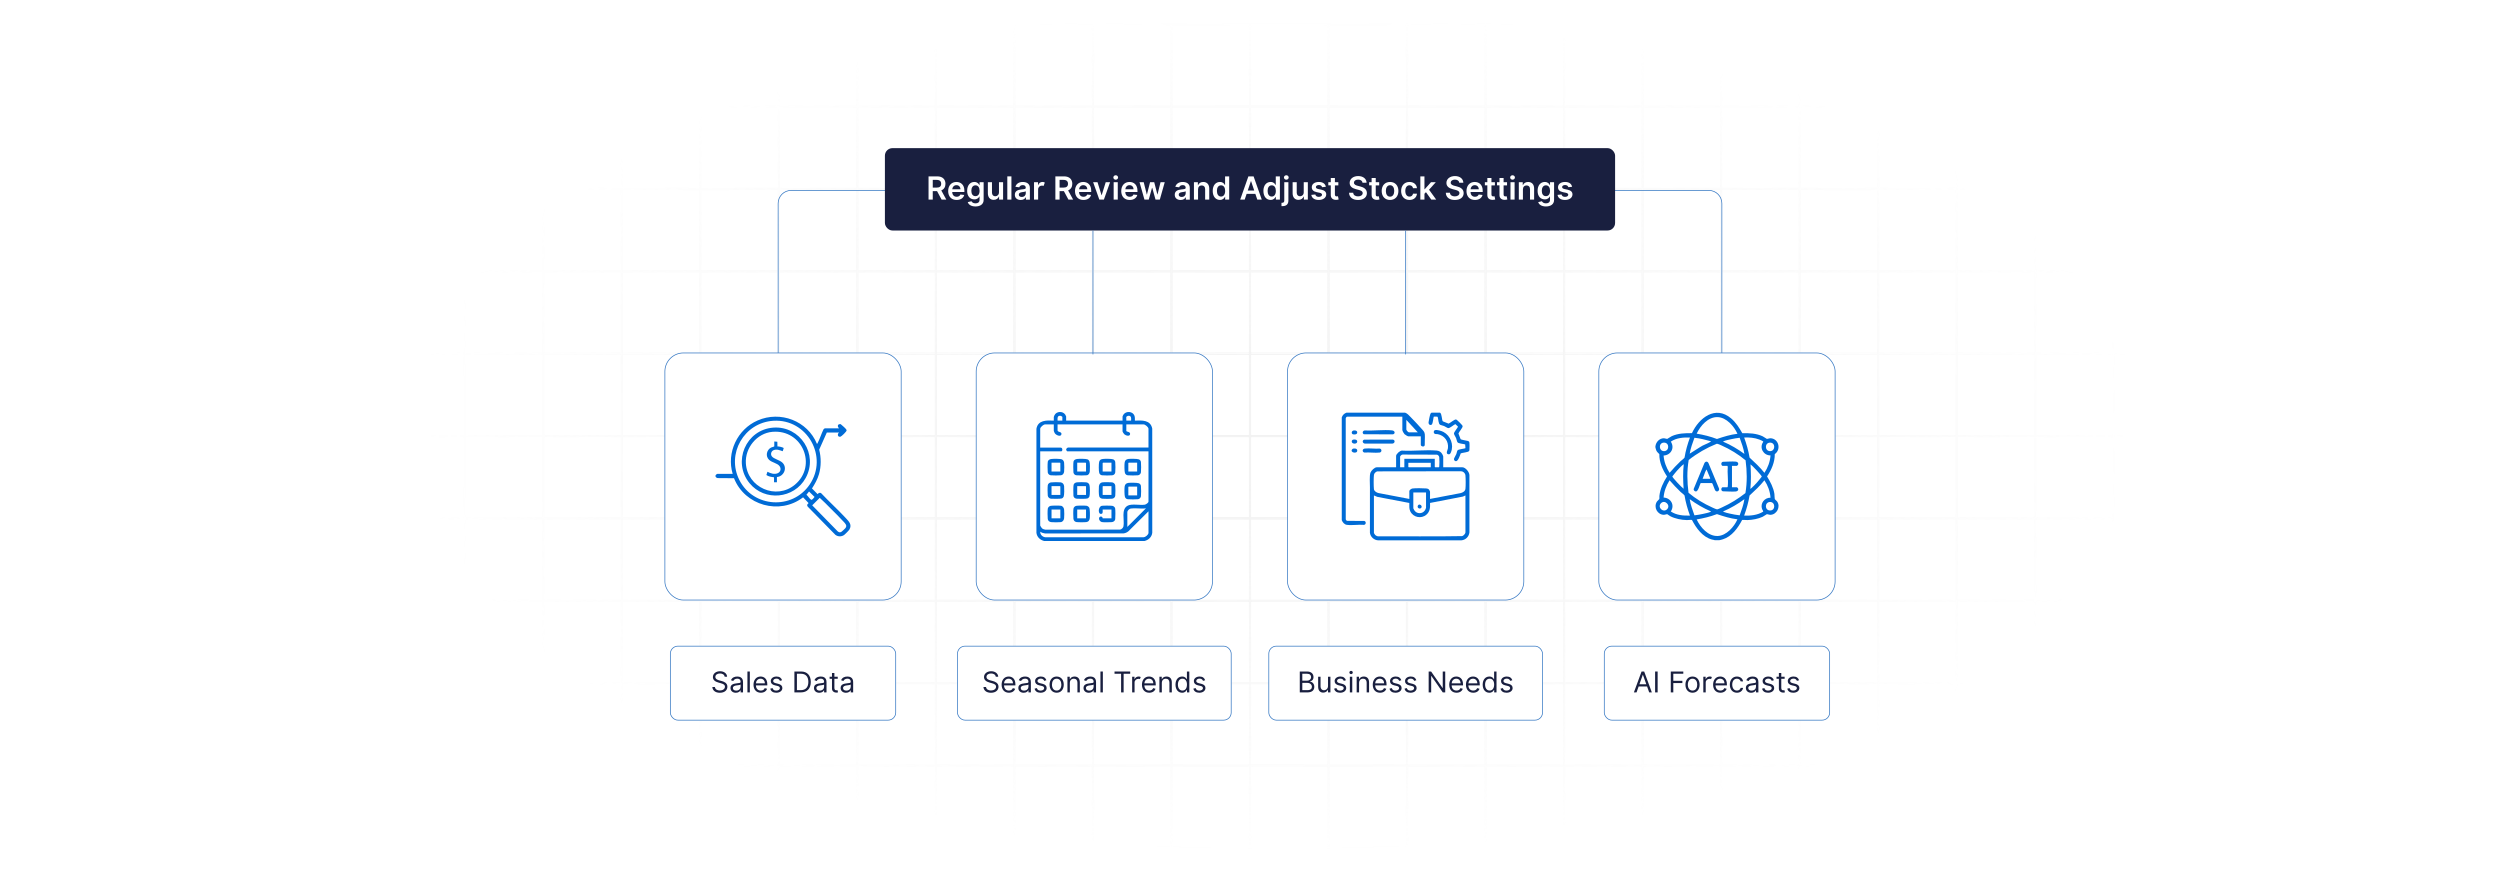 <?xml version="1.0" encoding="UTF-8"?>
<svg id="Layer_1" data-name="Layer 1" xmlns="http://www.w3.org/2000/svg" xmlns:xlink="http://www.w3.org/1999/xlink" viewBox="0 0 860 300">
  <defs>
    <filter id="luminosity-invert" x="39.647" y="-.272" width="782.115" height="300.272" color-interpolation-filters="sRGB" filterUnits="userSpaceOnUse">
      <feColorMatrix result="cm" values="-1 0 0 0 1 0 -1 0 0 1 0 0 -1 0 1 0 0 0 1 0"/>
    </filter>
    <radialGradient id="radial-gradient" cx="439.235" cy="148.479" fx="439.235" fy="148.479" r="298.487" gradientTransform="translate(0 74.962) scale(1 .495)" gradientUnits="userSpaceOnUse">
      <stop offset=".123" stop-color="#000" stop-opacity=".95"/>
      <stop offset="1" stop-color="#000" stop-opacity="0"/>
    </radialGradient>
    <mask id="mask" x="39.647" y="-.272" width="782.115" height="300.272" maskUnits="userSpaceOnUse">
      <g filter="url(#luminosity-invert)">
        <rect x="39.647" y="-.272" width="782.115" height="300.272" fill="url(#radial-gradient)"/>
      </g>
    </mask>
  </defs>
  <rect y="0" width="860" height="300" fill="#fff"/>
  <g mask="url(#mask)">
    <g opacity=".4">
      <path d="M808.41,291.922H51.59V8.078h756.819v283.845ZM52.09,291.422h755.819V8.578H52.09v282.845Z" fill="#e6e6e6" stroke="#d6d6d6" stroke-miterlimit="10" stroke-width=".25"/>
      <rect x="51.84" y="36.413" width="756.319" height=".5" fill="#e6e6e6" stroke="#d6d6d6" stroke-miterlimit="10" stroke-width=".25"/>
      <rect x="51.84" y="64.747" width="756.319" height=".5" fill="#e6e6e6" stroke="#d6d6d6" stroke-miterlimit="10" stroke-width=".25"/>
      <rect x="51.84" y="93.082" width="756.319" height=".5" fill="#e6e6e6" stroke="#d6d6d6" stroke-miterlimit="10" stroke-width=".25"/>
      <rect x="51.84" y="121.415" width="756.319" height=".5" fill="none" stroke="#d6d6d6" stroke-miterlimit="10" stroke-width=".25"/>
      <rect x="51.84" y="149.75" width="756.319" height=".5" fill="#e6e6e6" stroke="#d6d6d6" stroke-miterlimit="10" stroke-width=".25"/>
      <rect x="51.84" y="178.084" width="756.319" height=".5" fill="#e6e6e6" stroke="#d6d6d6" stroke-miterlimit="10" stroke-width=".25"/>
      <rect x="51.84" y="206.418" width="756.319" height=".5" fill="#e6e6e6" stroke="#d6d6d6" stroke-miterlimit="10" stroke-width=".25"/>
      <rect x="51.84" y="234.753" width="756.319" height=".5" fill="#e6e6e6" stroke="#d6d6d6" stroke-miterlimit="10" stroke-width=".25"/>
      <rect x="51.84" y="263.087" width="756.319" height=".5" fill="#e6e6e6" stroke="#d6d6d6" stroke-miterlimit="10" stroke-width=".25"/>
      <rect x="780.898" y="8.328" width=".5" height="283.345" fill="#e6e6e6" stroke="#d6d6d6" stroke-miterlimit="10" stroke-width=".25"/>
      <rect x="753.887" y="8.328" width=".5" height="283.345" fill="#e6e6e6" stroke="#d6d6d6" stroke-miterlimit="10" stroke-width=".25"/>
      <rect x="726.875" y="8.328" width=".5" height="283.345" fill="#e6e6e6" stroke="#d6d6d6" stroke-miterlimit="10" stroke-width=".25"/>
      <rect x="699.864" y="8.328" width=".5" height="283.345" fill="#e6e6e6" stroke="#d6d6d6" stroke-miterlimit="10" stroke-width=".25"/>
      <rect x="672.852" y="8.328" width=".5" height="283.345" fill="#e6e6e6" stroke="#d6d6d6" stroke-miterlimit="10" stroke-width=".25"/>
      <rect x="645.841" y="8.328" width=".5" height="283.345" fill="#e6e6e6" stroke="#d6d6d6" stroke-miterlimit="10" stroke-width=".25"/>
      <rect x="618.83" y="8.328" width=".5" height="283.345" fill="#e6e6e6" stroke="#d6d6d6" stroke-miterlimit="10" stroke-width=".25"/>
      <rect x="591.818" y="8.328" width=".5" height="283.345" fill="#e6e6e6" stroke="#d6d6d6" stroke-miterlimit="10" stroke-width=".25"/>
      <rect x="564.807" y="8.328" width=".5" height="283.345" fill="#e6e6e6" stroke="#d6d6d6" stroke-miterlimit="10" stroke-width=".25"/>
      <rect x="537.795" y="8.328" width=".5" height="283.345" fill="#e6e6e6" stroke="#d6d6d6" stroke-miterlimit="10" stroke-width=".25"/>
      <rect x="510.784" y="8.328" width=".5" height="283.345" fill="#e6e6e6" stroke="#d6d6d6" stroke-miterlimit="10" stroke-width=".25"/>
      <rect x="483.772" y="8.328" width=".5" height="283.345" fill="#e6e6e6" stroke="#d6d6d6" stroke-miterlimit="10" stroke-width=".25"/>
      <rect x="456.761" y="8.328" width=".5" height="283.345" fill="#e6e6e6" stroke="#d6d6d6" stroke-miterlimit="10" stroke-width=".25"/>
      <rect x="429.75" y="8.328" width=".5" height="283.345" fill="#e6e6e6" stroke="#d6d6d6" stroke-miterlimit="10" stroke-width=".25"/>
      <rect x="402.738" y="8.328" width=".5" height="283.345" fill="#e6e6e6" stroke="#d6d6d6" stroke-miterlimit="10" stroke-width=".25"/>
      <rect x="375.727" y="8.328" width=".5" height="283.345" fill="#e6e6e6" stroke="#d6d6d6" stroke-miterlimit="10" stroke-width=".25"/>
      <rect x="348.716" y="8.328" width=".5" height="283.345" fill="#e6e6e6" stroke="#d6d6d6" stroke-miterlimit="10" stroke-width=".25"/>
      <rect x="321.704" y="8.328" width=".5" height="283.345" fill="#e6e6e6" stroke="#d6d6d6" stroke-miterlimit="10" stroke-width=".25"/>
      <rect x="294.693" y="8.328" width=".5" height="283.345" fill="#e6e6e6" stroke="#d6d6d6" stroke-miterlimit="10" stroke-width=".25"/>
      <rect x="267.682" y="8.328" width=".5" height="283.345" fill="#e6e6e6" stroke="#d6d6d6" stroke-miterlimit="10" stroke-width=".25"/>
      <rect x="240.67" y="8.328" width=".5" height="283.345" fill="#e6e6e6" stroke="#d6d6d6" stroke-miterlimit="10" stroke-width=".25"/>
      <rect x="213.659" y="8.328" width=".5" height="283.345" fill="#e6e6e6" stroke="#d6d6d6" stroke-miterlimit="10" stroke-width=".25"/>
      <rect x="186.648" y="8.328" width=".5" height="283.345" fill="#e6e6e6" stroke="#d6d6d6" stroke-miterlimit="10" stroke-width=".25"/>
      <rect x="159.636" y="8.328" width=".5" height="283.345" fill="#e6e6e6" stroke="#d6d6d6" stroke-miterlimit="10" stroke-width=".25"/>
      <rect x="132.625" y="8.328" width=".5" height="283.345" fill="#e6e6e6" stroke="#d6d6d6" stroke-miterlimit="10" stroke-width=".25"/>
      <rect x="105.613" y="8.328" width=".5" height="283.345" fill="#e6e6e6" stroke="#d6d6d6" stroke-miterlimit="10" stroke-width=".25"/>
      <rect x="78.602" y="8.328" width=".5" height="283.345" fill="#e6e6e6" stroke="#d6d6d6" stroke-miterlimit="10" stroke-width=".25"/>
    </g>
  </g>
  <path d="M592.318,127.649v-57.669c0-2.474-2.006-4.48-4.48-4.48h-315.677c-2.474,0-4.48,2.006-4.48,4.48v57.669c0,2.474,2.006,4.48,4.48,4.48" fill="none" stroke="#3376c2" stroke-miterlimit="10" stroke-width=".25"/>
  <rect x="335.812" y="121.415" width="81.284" height="85.003" rx="6.388" ry="6.388" fill="#fff" stroke="#3376c2" stroke-miterlimit="10" stroke-width=".25"/>
  <rect x="442.904" y="121.415" width="81.284" height="85.003" rx="6.388" ry="6.388" fill="#fff" stroke="#3376c2" stroke-miterlimit="10" stroke-width=".25"/>
  <rect x="549.996" y="121.415" width="81.284" height="85.003" rx="6.388" ry="6.388" fill="#fff" stroke="#3376c2" stroke-miterlimit="10" stroke-width=".25"/>
  <rect x="228.72" y="121.415" width="81.284" height="85.003" rx="6.388" ry="6.388" fill="#fff" stroke="#3376c2" stroke-miterlimit="10" stroke-width=".25"/>
  <g>
    <rect x="304.408" y="50.961" width="251.185" height="28.335" rx="2.595" ry="2.595" fill="#191f3f"/>
    <g>
      <path d="M319.418,60.672h3c1.836,0,2.82,1.031,2.82,2.559,0,1.086-.496,1.891-1.438,2.269l1.73,3.172h-1.617l-1.57-2.93h-1.477v2.93h-1.449v-8ZM322.204,64.539c1.074,0,1.559-.457,1.559-1.309s-.484-1.348-1.566-1.348h-1.328v2.656h1.336Z" fill="#fff"/>
      <path d="M326.168,65.707c0-1.852,1.121-3.113,2.84-3.113,1.477,0,2.742.926,2.742,3.031v.434h-4.18c.012,1.027.617,1.629,1.531,1.629.609,0,1.078-.266,1.27-.773l1.32.148c-.25,1.043-1.211,1.727-2.609,1.727-1.809,0-2.914-1.199-2.914-3.082ZM330.395,65.106c-.008-.816-.555-1.41-1.367-1.41-.844,0-1.41.644-1.453,1.41h2.82Z" fill="#fff"/>
      <path d="M332.907,69.531l1.273-.309c.172.328.547.731,1.398.731.805,0,1.391-.363,1.391-1.223v-1.137h-.07c-.219.441-.699.992-1.727.992-1.383,0-2.473-.977-2.473-2.934,0-1.973,1.09-3.059,2.477-3.059,1.059,0,1.508.637,1.723,1.07h.078v-.992h1.395v6.098c0,1.512-1.195,2.254-2.816,2.254-1.527,0-2.391-.676-2.648-1.492ZM336.977,65.644c0-1.137-.5-1.891-1.41-1.891-.941,0-1.426.801-1.426,1.891,0,1.105.492,1.832,1.426,1.832.902,0,1.41-.688,1.41-1.832Z" fill="#fff"/>
      <path d="M343.649,62.672h1.414v6h-1.371v-1.066h-.062c-.273.672-.906,1.145-1.805,1.145-1.18,0-2-.816-2-2.258v-3.82h1.414v3.602c0,.762.453,1.242,1.133,1.242.625,0,1.277-.453,1.277-1.367v-3.477Z" fill="#fff"/>
      <path d="M347.93,68.672h-1.414v-8h1.414v8Z" fill="#fff"/>
      <path d="M349.102,66.988c0-1.352,1.113-1.699,2.277-1.824,1.059-.113,1.484-.133,1.484-.539v-.023c0-.59-.359-.926-1.016-.926-.691,0-1.09.352-1.23.762l-1.32-.188c.312-1.094,1.281-1.656,2.543-1.656,1.145,0,2.438.477,2.438,2.062v4.016h-1.359v-.824h-.047c-.258.504-.82.945-1.762.945-1.145,0-2.008-.625-2.008-1.805ZM352.868,66.519v-.707c-.184.148-.926.242-1.297.293-.633.09-1.105.316-1.105.859,0,.519.422.789,1.012.789.852,0,1.391-.566,1.391-1.234Z" fill="#fff"/>
      <path d="M355.704,62.672h1.371v1h.062c.219-.695.789-1.086,1.48-1.086.324,0,.594.086.805.219l-.438,1.172c-.152-.07-.328-.125-.559-.125-.738,0-1.309.535-1.309,1.293v3.527h-1.414v-6Z" fill="#fff"/>
      <path d="M363.047,60.672h3c1.836,0,2.82,1.031,2.82,2.559,0,1.086-.496,1.891-1.438,2.269l1.73,3.172h-1.617l-1.57-2.93h-1.477v2.93h-1.449v-8ZM365.832,64.539c1.074,0,1.559-.457,1.559-1.309s-.484-1.348-1.566-1.348h-1.328v2.656h1.336Z" fill="#fff"/>
      <path d="M369.797,65.707c0-1.852,1.121-3.113,2.84-3.113,1.477,0,2.742.926,2.742,3.031v.434h-4.18c.012,1.027.617,1.629,1.531,1.629.609,0,1.078-.266,1.27-.773l1.32.148c-.25,1.043-1.211,1.727-2.609,1.727-1.809,0-2.914-1.199-2.914-3.082ZM374.024,65.106c-.008-.816-.555-1.41-1.367-1.41-.844,0-1.41.644-1.453,1.41h2.82Z" fill="#fff"/>
      <path d="M379.735,68.672h-1.562l-2.137-6h1.508l1.379,4.457h.062l1.383-4.457h1.504l-2.137,6Z" fill="#fff"/>
      <path d="M382.989,61.055c0-.426.367-.769.82-.769.449,0,.816.344.816.769,0,.422-.367.766-.816.766-.453,0-.82-.344-.82-.766ZM383.098,62.672h1.414v6h-1.414v-6Z" fill="#fff"/>
      <path d="M385.707,65.707c0-1.852,1.121-3.113,2.84-3.113,1.477,0,2.742.926,2.742,3.031v.434h-4.18c.012,1.027.617,1.629,1.531,1.629.609,0,1.078-.266,1.27-.773l1.32.148c-.25,1.043-1.211,1.727-2.609,1.727-1.809,0-2.914-1.199-2.914-3.082ZM389.934,65.106c-.008-.816-.555-1.41-1.367-1.41-.844,0-1.41.644-1.453,1.41h2.82Z" fill="#fff"/>
      <path d="M391.997,62.672h1.441l1.055,4.219h.055l1.078-4.219h1.426l1.078,4.195h.059l1.039-4.195h1.445l-1.699,6h-1.473l-1.125-4.055h-.082l-1.125,4.055h-1.477l-1.695-6Z" fill="#fff"/>
      <path d="M404.114,66.988c0-1.352,1.113-1.699,2.277-1.824,1.059-.113,1.484-.133,1.484-.539v-.023c0-.59-.359-.926-1.016-.926-.691,0-1.09.352-1.23.762l-1.32-.188c.312-1.094,1.281-1.656,2.543-1.656,1.145,0,2.438.477,2.438,2.062v4.016h-1.359v-.824h-.047c-.258.504-.82.945-1.762.945-1.145,0-2.008-.625-2.008-1.805ZM407.879,66.519v-.707c-.184.148-.926.242-1.297.293-.633.09-1.105.316-1.105.859,0,.519.422.789,1.012.789.852,0,1.391-.566,1.391-1.234Z" fill="#fff"/>
      <path d="M412.129,68.672h-1.414v-6h1.352v1.02h.07c.273-.668.891-1.098,1.789-1.098,1.238,0,2.059.82,2.055,2.258v3.82h-1.414v-3.602c0-.801-.438-1.281-1.168-1.281-.746,0-1.27.5-1.27,1.367v3.516Z" fill="#fff"/>
      <path d="M417.176,65.68c0-2,1.09-3.086,2.477-3.086,1.059,0,1.5.637,1.715,1.07h.059v-2.992h1.418v8h-1.391v-.945h-.086c-.223.438-.688,1.051-1.719,1.051-1.414,0-2.473-1.121-2.473-3.098ZM421.454,65.672c0-1.164-.5-1.918-1.41-1.918-.941,0-1.426.801-1.426,1.918,0,1.125.492,1.945,1.426,1.945.902,0,1.41-.781,1.41-1.945Z" fill="#fff"/>
      <path d="M426.629,68.672l2.816-8h1.789l2.82,8h-1.547l-.664-1.973h-3.007l-.66,1.973h-1.547ZM431.453,65.535l-1.081-3.223h-.062l-1.082,3.223h2.226Z" fill="#fff"/>
      <path d="M434.613,65.68c0-2,1.09-3.086,2.477-3.086,1.059,0,1.5.637,1.715,1.07h.059v-2.992h1.418v8h-1.391v-.945h-.086c-.223.438-.688,1.051-1.719,1.051-1.414,0-2.473-1.121-2.473-3.098ZM438.891,65.672c0-1.164-.5-1.918-1.41-1.918-.941,0-1.426.801-1.426,1.918,0,1.125.492,1.945,1.426,1.945.902,0,1.41-.781,1.41-1.945Z" fill="#fff"/>
      <path d="M443.207,62.672v6.332c0,1.297-.762,1.93-2.106,1.906-.082-.004-.164,0-.27-.008v-1.152c.078.004.133.008.203.008.543,0,.758-.27.758-.773v-6.312h1.414ZM441.676,61.055c0-.426.367-.769.82-.769.449,0,.816.344.816.769,0,.422-.367.766-.816.766-.453,0-.82-.344-.82-.766Z" fill="#fff"/>
      <path d="M448.484,62.672h1.414v6h-1.371v-1.066h-.062c-.273.672-.906,1.145-1.805,1.145-1.18,0-2-.816-2-2.258v-3.82h1.414v3.602c0,.762.453,1.242,1.133,1.242.625,0,1.277-.453,1.277-1.367v-3.477Z" fill="#fff"/>
      <path d="M454.805,64.398c-.109-.395-.453-.75-1.105-.75-.59,0-1.039.281-1.035.688-.004.348.238.559.848.695l1.023.219c1.133.246,1.684.769,1.688,1.625-.004,1.137-1.062,1.914-2.562,1.914-1.473,0-2.398-.652-2.574-1.754l1.379-.133c.121.539.543.82,1.191.82.672,0,1.117-.309,1.117-.719,0-.34-.258-.562-.809-.684l-1.023-.215c-1.152-.238-1.691-.816-1.688-1.691-.004-1.109.981-1.82,2.426-1.82,1.406,0,2.219.648,2.414,1.664l-1.289.141Z" fill="#fff"/>
      <path d="M460.387,63.766h-1.184v3.102c0,.57.285.695.641.695.176,0,.336-.035.414-.055l.238,1.105c-.152.051-.43.129-.832.141-1.062.031-1.883-.523-1.875-1.652v-3.336h-.852v-1.094h.852v-1.438h1.414v1.438h1.184v1.094Z" fill="#fff"/>
      <path d="M467.203,61.789c-.906,0-1.445.441-1.449,1.043-.008.668.703.945,1.359,1.102l.75.188c1.203.285,2.348.918,2.352,2.305-.004,1.41-1.117,2.367-3.035,2.367-1.863,0-3.047-.894-3.106-2.484h1.426c.059.84.762,1.246,1.668,1.246.945,0,1.594-.457,1.598-1.141-.004-.621-.574-.891-1.438-1.109l-.91-.234c-1.316-.34-2.133-1-2.133-2.148-.004-1.414,1.258-2.359,2.938-2.359,1.703,0,2.856.957,2.883,2.309h-1.395c-.074-.68-.644-1.082-1.508-1.082Z" fill="#fff"/>
      <path d="M474.438,63.766h-1.184v3.102c0,.57.285.695.641.695.176,0,.336-.035.414-.055l.238,1.105c-.152.051-.43.129-.832.141-1.062.031-1.883-.523-1.875-1.652v-3.336h-.852v-1.094h.852v-1.438h1.414v1.438h1.184v1.094Z" fill="#fff"/>
      <path d="M475.301,65.695c0-1.859,1.117-3.102,2.875-3.102s2.875,1.242,2.875,3.102c0,1.855-1.117,3.094-2.875,3.094s-2.875-1.238-2.875-3.094ZM479.617,65.691c0-1.098-.477-1.977-1.434-1.977-.973,0-1.449.879-1.449,1.977s.477,1.965,1.449,1.965c.957,0,1.434-.867,1.434-1.965Z" fill="#fff"/>
      <path d="M481.988,65.695c0-1.832,1.109-3.102,2.867-3.102,1.465,0,2.481.856,2.578,2.156h-1.352c-.109-.578-.527-1.016-1.207-1.016-.871,0-1.453.727-1.453,1.938,0,1.227.57,1.965,1.453,1.965.621,0,1.086-.371,1.207-1.016h1.352c-.102,1.273-1.062,2.168-2.57,2.168-1.793,0-2.875-1.277-2.875-3.094Z" fill="#fff"/>
      <path d="M488.598,60.672h1.414v4.41h.098l2.156-2.41h1.652l-2.324,2.59,2.461,3.41h-1.691l-1.836-2.566-.516.551v2.016h-1.414v-8Z" fill="#fff"/>
      <path d="M500.488,61.789c-.906,0-1.445.441-1.449,1.043-.008.668.703.945,1.359,1.102l.75.188c1.203.285,2.348.918,2.352,2.305-.004,1.41-1.117,2.367-3.035,2.367-1.863,0-3.047-.894-3.106-2.484h1.426c.059.84.762,1.246,1.668,1.246.945,0,1.594-.457,1.598-1.141-.004-.621-.574-.891-1.438-1.109l-.91-.234c-1.316-.34-2.133-1-2.133-2.148-.004-1.414,1.258-2.359,2.938-2.359,1.703,0,2.856.957,2.883,2.309h-1.395c-.074-.68-.644-1.082-1.508-1.082Z" fill="#fff"/>
      <path d="M504.469,65.707c0-1.852,1.121-3.113,2.84-3.113,1.477,0,2.742.926,2.742,3.031v.434h-4.18c.012,1.027.617,1.629,1.531,1.629.609,0,1.078-.266,1.27-.773l1.32.148c-.25,1.043-1.211,1.727-2.609,1.727-1.809,0-2.914-1.199-2.914-3.082ZM508.695,65.106c-.008-.816-.555-1.41-1.367-1.41-.844,0-1.41.644-1.453,1.41h2.82Z" fill="#fff"/>
      <path d="M514.242,63.766h-1.184v3.102c0,.57.285.695.641.695.176,0,.336-.035.414-.055l.238,1.105c-.152.051-.43.129-.832.141-1.062.031-1.883-.523-1.875-1.652v-3.336h-.852v-1.094h.852v-1.438h1.414v1.438h1.184v1.094Z" fill="#fff"/>
      <path d="M518.422,63.766h-1.184v3.102c0,.57.285.695.641.695.176,0,.336-.035.414-.055l.238,1.105c-.152.051-.43.129-.832.141-1.062.031-1.883-.523-1.875-1.652v-3.336h-.852v-1.094h.852v-1.438h1.414v1.438h1.184v1.094Z" fill="#fff"/>
      <path d="M519.496,61.055c0-.426.367-.769.82-.769.449,0,.816.344.816.769,0,.422-.367.766-.816.766-.453,0-.82-.344-.82-.766ZM519.606,62.672h1.414v6h-1.414v-6Z" fill="#fff"/>
      <path d="M523.887,68.672h-1.414v-6h1.352v1.02h.07c.273-.668.891-1.098,1.789-1.098,1.238,0,2.059.82,2.055,2.258v3.82h-1.414v-3.602c0-.801-.438-1.281-1.168-1.281-.746,0-1.27.5-1.27,1.367v3.516Z" fill="#fff"/>
      <path d="M529.141,69.531l1.273-.309c.172.328.547.731,1.398.731.805,0,1.391-.363,1.391-1.223v-1.137h-.07c-.219.441-.699.992-1.727.992-1.383,0-2.473-.977-2.473-2.934,0-1.973,1.09-3.059,2.477-3.059,1.059,0,1.508.637,1.723,1.07h.078v-.992h1.395v6.098c0,1.512-1.195,2.254-2.816,2.254-1.527,0-2.391-.676-2.648-1.492ZM533.211,65.644c0-1.137-.5-1.891-1.41-1.891-.941,0-1.426.801-1.426,1.891,0,1.105.492,1.832,1.426,1.832.902,0,1.41-.688,1.41-1.832Z" fill="#fff"/>
      <path d="M539.512,64.398c-.109-.395-.453-.75-1.105-.75-.59,0-1.039.281-1.035.688-.004.348.238.559.848.695l1.023.219c1.133.246,1.684.769,1.688,1.625-.004,1.137-1.062,1.914-2.562,1.914-1.473,0-2.398-.652-2.574-1.754l1.379-.133c.121.539.543.82,1.191.82.672,0,1.117-.309,1.117-.719,0-.34-.258-.562-.809-.684l-1.023-.215c-1.152-.238-1.691-.816-1.688-1.691-.004-1.109.981-1.82,2.426-1.82,1.406,0,2.219.648,2.414,1.664l-1.289.141Z" fill="#fff"/>
    </g>
  </g>
  <g>
    <rect x="230.601" y="222.275" width="77.523" height="25.457" rx="2.595" ry="2.595" fill="#fff" stroke="#3376c2" stroke-miterlimit="10" stroke-width=".25"/>
    <g>
      <path d="M247.667,231.674c-.955,0-1.586.505-1.586,1.193,0,.771.856,1.053,1.39,1.193l.73.196c.744.196,2.022.632,2.022,1.98,0,1.165-.941,2.077-2.597,2.077-1.544,0-2.499-.8-2.583-1.98h.898c.07.815.828,1.193,1.685,1.193.997,0,1.755-.519,1.755-1.306,0-.716-.674-.982-1.432-1.193l-.884-.252c-1.123-.323-1.825-.898-1.825-1.867,0-1.207,1.081-2.008,2.457-2.008,1.39,0,2.39.81,2.429,1.895h-.843c-.084-.709-.744-1.123-1.614-1.123Z" fill="#191f3f"/>
      <path d="M251.289,236.657c0-1.235,1.091-1.457,2.092-1.586.982-.127,1.39-.092,1.39-.492v-.027c0-.691-.376-1.096-1.137-1.096-.79,0-1.221.422-1.404.815l-.786-.28c.421-.983,1.348-1.264,2.162-1.264.688,0,1.993.196,1.993,1.909v3.552h-.828v-.731h-.042c-.169.352-.66.856-1.601.856-1.024,0-1.839-.604-1.839-1.656ZM254.77,236.236v-.759c-.141.169-1.081.268-1.432.31-.646.084-1.222.28-1.222.912,0,.575.477.87,1.137.87.983,0,1.516-.659,1.516-1.333Z" fill="#191f3f"/>
      <path d="M257.943,238.188h-.829v-7.188h.829v7.188Z" fill="#191f3f"/>
      <path d="M259.207,235.534c0-1.656.969-2.808,2.429-2.808,1.123,0,2.316.688,2.316,2.695v.351h-3.913c.039,1.155.709,1.783,1.681,1.783.649,0,1.137-.281,1.348-.843l.8.225c-.253.815-1.053,1.362-2.148,1.362-1.558,0-2.513-1.109-2.513-2.766ZM263.109,235.057c0-.912-.576-1.586-1.474-1.586-.948,0-1.541.747-1.597,1.586h3.071Z" fill="#191f3f"/>
      <path d="M268.289,234.215c-.144-.372-.442-.772-1.165-.772-.66,0-1.151.337-1.151.8,0,.414.288.629.927.786l.8.197c.962.234,1.432.709,1.432,1.46,0,.93-.853,1.614-2.106,1.614-1.102,0-1.856-.488-2.049-1.404l.786-.196c.147.579.572.87,1.25.87.772,0,1.263-.379,1.263-.842,0-.372-.256-.632-.8-.758l-.898-.211c-.99-.231-1.432-.731-1.432-1.474,0-.913.842-1.559,1.98-1.559,1.066,0,1.649.513,1.909,1.277l-.744.211Z" fill="#191f3f"/>
      <path d="M273.272,238.188v-7.188h2.316c2.092,0,3.327,1.348,3.327,3.579,0,2.246-1.235,3.608-3.425,3.608h-2.218ZM275.434,237.415c1.783,0,2.639-1.081,2.639-2.836,0-1.74-.856-2.808-2.541-2.808h-1.39v5.644h1.292Z" fill="#191f3f"/>
      <path d="M280.011,236.657c0-1.235,1.091-1.457,2.092-1.586.982-.127,1.39-.092,1.39-.492v-.027c0-.691-.376-1.096-1.137-1.096-.79,0-1.221.422-1.404.815l-.786-.28c.421-.983,1.348-1.264,2.162-1.264.688,0,1.993.196,1.993,1.909v3.552h-.828v-.731h-.042c-.169.352-.66.856-1.601.856-1.024,0-1.839-.604-1.839-1.656ZM283.492,236.236v-.759c-.141.169-1.081.268-1.432.31-.646.084-1.222.28-1.222.912,0,.575.477.87,1.137.87.983,0,1.516-.659,1.516-1.333Z" fill="#191f3f"/>
      <path d="M288.181,233.499h-1.151v3.144c0,.701.351.814.716.814.183,0,.295-.027.365-.042l.169.744c-.112.042-.309.099-.618.099-.702,0-1.46-.449-1.46-1.39v-3.369h-.815v-.702h.815v-1.292h.828v1.292h1.151v.702Z" fill="#191f3f"/>
      <path d="M289.177,236.657c0-1.235,1.091-1.457,2.092-1.586.982-.127,1.39-.092,1.39-.492v-.027c0-.691-.376-1.096-1.137-1.096-.79,0-1.221.422-1.404.815l-.786-.28c.421-.983,1.348-1.264,2.162-1.264.688,0,1.993.196,1.993,1.909v3.552h-.828v-.731h-.042c-.169.352-.66.856-1.601.856-1.025,0-1.839-.604-1.839-1.656ZM292.659,236.236v-.759c-.14.169-1.081.268-1.432.31-.645.084-1.221.28-1.221.912,0,.575.477.87,1.137.87.982,0,1.516-.659,1.516-1.333Z" fill="#191f3f"/>
    </g>
  </g>
  <g>
    <rect x="551.876" y="222.275" width="77.523" height="25.457" rx="2.595" ry="2.595" fill="#fff" stroke="#3376c2" stroke-miterlimit="10" stroke-width=".25"/>
    <g>
      <path d="M562.057,238.188l2.64-7.188h.898l2.639,7.188h-.912l-.724-2.036h-2.905l-.724,2.036h-.912ZM566.324,235.38l-1.151-3.243h-.056l-1.151,3.243h2.358Z" fill="#191f3f"/>
      <path d="M570.227,238.188h-.87v-7.188h.87v7.188Z" fill="#191f3f"/>
      <path d="M574.747,231h4.31v.771h-3.439v2.429h3.117v.772h-3.117v3.215h-.87v-7.188Z" fill="#191f3f"/>
      <path d="M579.787,235.52c0-1.685.982-2.794,2.442-2.794s2.442,1.109,2.442,2.794c0,1.67-.982,2.779-2.442,2.779s-2.442-1.109-2.442-2.779ZM583.844,235.52c0-1.081-.505-2.05-1.614-2.05s-1.614.969-1.614,2.05c0,1.08.505,2.035,1.614,2.035s1.614-.955,1.614-2.035Z" fill="#191f3f"/>
      <path d="M585.936,232.797h.8v.815h.056c.193-.534.751-.898,1.404-.898.298,0,.519.077.688.196l-.28.702c-.116-.06-.271-.099-.477-.099-.786,0-1.361.537-1.361,1.264v3.411h-.828v-5.391Z" fill="#191f3f"/>
      <path d="M589.305,235.534c0-1.656.969-2.808,2.429-2.808,1.123,0,2.316.688,2.316,2.695v.351h-3.914c.039,1.155.709,1.783,1.682,1.783.649,0,1.137-.281,1.348-.843l.8.225c-.252.815-1.053,1.362-2.147,1.362-1.559,0-2.513-1.109-2.513-2.766ZM593.207,235.057c0-.912-.575-1.586-1.474-1.586-.948,0-1.541.747-1.598,1.586h3.071Z" fill="#191f3f"/>
      <path d="M595.06,235.52c0-1.643.969-2.794,2.429-2.794,1.138,0,1.993.674,2.134,1.685h-.828c-.126-.491-.561-.94-1.291-.94-.969,0-1.615.8-1.615,2.022,0,1.249.632,2.063,1.615,2.063.645,0,1.137-.351,1.291-.94h.828c-.141.954-.927,1.685-2.119,1.685-1.517,0-2.443-1.165-2.443-2.779Z" fill="#191f3f"/>
      <path d="M600.577,236.657c0-1.235,1.091-1.457,2.092-1.586.982-.127,1.39-.092,1.39-.492v-.027c0-.691-.376-1.096-1.138-1.096-.789,0-1.221.422-1.403.815l-.786-.28c.421-.983,1.348-1.264,2.162-1.264.688,0,1.993.196,1.993,1.909v3.552h-.828v-.731h-.042c-.169.352-.66.856-1.601.856-1.024,0-1.839-.604-1.839-1.656ZM604.059,236.236v-.759c-.141.169-1.081.268-1.432.31-.646.084-1.222.28-1.222.912,0,.575.477.87,1.137.87.983,0,1.517-.659,1.517-1.333Z" fill="#191f3f"/>
      <path d="M609.477,234.215c-.144-.372-.442-.772-1.165-.772-.66,0-1.151.337-1.151.8,0,.414.287.629.927.786l.8.197c.962.234,1.432.709,1.432,1.46,0,.93-.853,1.614-2.106,1.614-1.103,0-1.856-.488-2.05-1.404l.786-.196c.147.579.572.87,1.25.87.771,0,1.263-.379,1.263-.842,0-.372-.256-.632-.8-.758l-.898-.211c-.99-.231-1.432-.731-1.432-1.474,0-.913.842-1.559,1.98-1.559,1.066,0,1.649.513,1.909,1.277l-.744.211Z" fill="#191f3f"/>
      <path d="M613.913,233.499h-1.151v3.144c0,.701.352.814.717.814.182,0,.294-.027.364-.042l.169.744c-.112.042-.309.099-.618.099-.701,0-1.46-.449-1.46-1.39v-3.369h-.814v-.702h.814v-1.292h.828v1.292h1.151v.702Z" fill="#191f3f"/>
      <path d="M618.139,234.215c-.144-.372-.442-.772-1.165-.772-.66,0-1.151.337-1.151.8,0,.414.287.629.927.786l.8.197c.962.234,1.432.709,1.432,1.46,0,.93-.853,1.614-2.106,1.614-1.103,0-1.856-.488-2.05-1.404l.786-.196c.147.579.572.87,1.25.87.771,0,1.263-.379,1.263-.842,0-.372-.256-.632-.8-.758l-.898-.211c-.99-.231-1.432-.731-1.432-1.474,0-.913.842-1.559,1.98-1.559,1.066,0,1.649.513,1.909,1.277l-.744.211Z" fill="#191f3f"/>
    </g>
  </g>
  <g>
    <rect x="329.377" y="222.275" width="94.155" height="25.457" rx="2.595" ry="2.595" fill="#fff" stroke="#3376c2" stroke-miterlimit="10" stroke-width=".25"/>
    <g>
      <path d="M340.931,231.674c-.955,0-1.586.505-1.586,1.193,0,.771.856,1.053,1.39,1.193l.73.196c.744.196,2.022.632,2.022,1.98,0,1.165-.94,2.077-2.597,2.077-1.544,0-2.498-.8-2.583-1.98h.898c.07.815.828,1.193,1.685,1.193.997,0,1.755-.519,1.755-1.306,0-.716-.674-.982-1.432-1.193l-.884-.252c-1.123-.323-1.825-.898-1.825-1.867,0-1.207,1.081-2.008,2.457-2.008,1.39,0,2.39.81,2.428,1.895h-.842c-.085-.709-.744-1.123-1.615-1.123Z" fill="#191f3f"/>
      <path d="M344.553,235.534c0-1.656.969-2.808,2.429-2.808,1.123,0,2.316.688,2.316,2.695v.351h-3.913c.039,1.155.709,1.783,1.681,1.783.649,0,1.137-.281,1.348-.843l.8.225c-.253.815-1.053,1.362-2.148,1.362-1.558,0-2.513-1.109-2.513-2.766ZM348.456,235.057c0-.912-.576-1.586-1.474-1.586-.948,0-1.541.747-1.597,1.586h3.071Z" fill="#191f3f"/>
      <path d="M350.309,236.657c0-1.235,1.091-1.457,2.092-1.586.982-.127,1.39-.092,1.39-.492v-.027c0-.691-.376-1.096-1.137-1.096-.79,0-1.221.422-1.404.815l-.786-.28c.421-.983,1.348-1.264,2.162-1.264.688,0,1.993.196,1.993,1.909v3.552h-.828v-.731h-.042c-.169.352-.66.856-1.601.856-1.024,0-1.839-.604-1.839-1.656ZM353.79,236.236v-.759c-.141.169-1.081.268-1.432.31-.646.084-1.222.28-1.222.912,0,.575.477.87,1.137.87.983,0,1.516-.659,1.516-1.333Z" fill="#191f3f"/>
      <path d="M359.209,234.215c-.144-.372-.442-.772-1.165-.772-.66,0-1.151.337-1.151.8,0,.414.288.629.927.786l.8.197c.962.234,1.432.709,1.432,1.46,0,.93-.853,1.614-2.106,1.614-1.102,0-1.856-.488-2.049-1.404l.786-.196c.147.579.572.87,1.25.87.772,0,1.263-.379,1.263-.842,0-.372-.256-.632-.8-.758l-.898-.211c-.99-.231-1.432-.731-1.432-1.474,0-.913.842-1.559,1.98-1.559,1.066,0,1.649.513,1.909,1.277l-.744.211Z" fill="#191f3f"/>
      <path d="M361.048,235.52c0-1.685.982-2.794,2.442-2.794s2.443,1.109,2.443,2.794c0,1.67-.983,2.779-2.443,2.779s-2.442-1.109-2.442-2.779ZM365.105,235.52c0-1.081-.505-2.05-1.615-2.05s-1.614.969-1.614,2.05c0,1.08.505,2.035,1.614,2.035s1.615-.955,1.615-2.035Z" fill="#191f3f"/>
      <path d="M368.025,238.188h-.829v-5.391h.8v.842h.07c.252-.547.758-.912,1.572-.912,1.091,0,1.825.66,1.825,2.035v3.426h-.828v-3.369c0-.846-.467-1.348-1.235-1.348-.793,0-1.375.533-1.375,1.474v3.243Z" fill="#191f3f"/>
      <path d="M372.728,236.657c0-1.235,1.091-1.457,2.092-1.586.982-.127,1.39-.092,1.39-.492v-.027c0-.691-.376-1.096-1.137-1.096-.79,0-1.221.422-1.404.815l-.786-.28c.421-.983,1.348-1.264,2.162-1.264.688,0,1.993.196,1.993,1.909v3.552h-.828v-.731h-.042c-.169.352-.66.856-1.601.856-1.024,0-1.839-.604-1.839-1.656ZM376.209,236.236v-.759c-.141.169-1.081.268-1.432.31-.646.084-1.222.28-1.222.912,0,.575.477.87,1.137.87.983,0,1.516-.659,1.516-1.333Z" fill="#191f3f"/>
      <path d="M379.381,238.188h-.829v-7.188h.829v7.188Z" fill="#191f3f"/>
      <path d="M383.397,231h5.391v.771h-2.26v6.416h-.871v-6.416h-2.26v-.771Z" fill="#191f3f"/>
      <path d="M389.461,232.797h.8v.815h.056c.193-.534.751-.898,1.404-.898.298,0,.519.077.688.196l-.281.702c-.116-.06-.27-.099-.477-.099-.786,0-1.361.537-1.361,1.264v3.411h-.828v-5.391Z" fill="#191f3f"/>
      <path d="M392.83,235.534c0-1.656.969-2.808,2.429-2.808,1.123,0,2.316.688,2.316,2.695v.351h-3.913c.039,1.155.709,1.783,1.681,1.783.649,0,1.137-.281,1.348-.843l.8.225c-.253.815-1.053,1.362-2.148,1.362-1.558,0-2.513-1.109-2.513-2.766ZM396.732,235.057c0-.912-.576-1.586-1.474-1.586-.948,0-1.541.747-1.597,1.586h3.071Z" fill="#191f3f"/>
      <path d="M399.666,238.188h-.829v-5.391h.8v.842h.07c.252-.547.758-.912,1.572-.912,1.091,0,1.825.66,1.825,2.035v3.426h-.828v-3.369c0-.846-.467-1.348-1.235-1.348-.793,0-1.375.533-1.375,1.474v3.243Z" fill="#191f3f"/>
      <path d="M404.369,235.506c0-1.698.94-2.779,2.302-2.779,1.053,0,1.375.645,1.558.927h.07v-2.653h.828v7.188h-.8v-.828h-.099c-.183.295-.533.94-1.572.94-1.348,0-2.288-1.081-2.288-2.794ZM408.314,235.492c0-1.207-.534-2.022-1.544-2.022-1.053,0-1.572.884-1.572,2.022,0,1.151.534,2.063,1.572,2.063.997,0,1.544-.843,1.544-2.063Z" fill="#191f3f"/>
      <path d="M413.831,234.215c-.144-.372-.442-.772-1.165-.772-.66,0-1.151.337-1.151.8,0,.414.288.629.926.786l.8.197c.962.234,1.432.709,1.432,1.46,0,.93-.853,1.614-2.106,1.614-1.102,0-1.856-.488-2.049-1.404l.786-.196c.147.579.572.87,1.249.87.772,0,1.264-.379,1.264-.842,0-.372-.256-.632-.8-.758l-.898-.211c-.99-.231-1.432-.731-1.432-1.474,0-.913.842-1.559,1.979-1.559,1.067,0,1.65.513,1.909,1.277l-.744.211Z" fill="#191f3f"/>
    </g>
  </g>
  <g>
    <rect x="436.468" y="222.275" width="94.155" height="25.457" rx="2.595" ry="2.595" fill="#fff" stroke="#3376c2" stroke-miterlimit="10" stroke-width=".25"/>
    <g>
      <path d="M447.125,231h2.513c1.502,0,2.204.856,2.204,1.909,0,.927-.548,1.333-1.166,1.502v.07c.66.042,1.446.659,1.446,1.797,0,1.081-.702,1.909-2.4,1.909h-2.597v-7.188ZM449.609,234.158c.786,0,1.403-.491,1.403-1.249,0-.632-.421-1.138-1.375-1.138h-1.643v2.387h1.614ZM449.722,237.415c1.137,0,1.572-.505,1.572-1.137,0-.731-.59-1.362-1.53-1.362h-1.769v2.499h1.727Z" fill="#191f3f"/>
      <path d="M456.839,232.797h.828v5.391h-.828v-.913h-.057c-.252.548-.786.983-1.6.983-1.011,0-1.741-.66-1.741-2.036v-3.425h.828v3.369c0,.786.491,1.291,1.18,1.291.617,0,1.39-.463,1.39-1.474v-3.187Z" fill="#191f3f"/>
      <path d="M462.258,234.215c-.144-.372-.442-.772-1.165-.772-.66,0-1.151.337-1.151.8,0,.414.287.629.927.786l.8.197c.962.234,1.432.709,1.432,1.46,0,.93-.853,1.614-2.106,1.614-1.103,0-1.856-.488-2.05-1.404l.786-.196c.147.579.572.87,1.25.87.771,0,1.263-.379,1.263-.842,0-.372-.256-.632-.8-.758l-.898-.211c-.99-.231-1.432-.731-1.432-1.474,0-.913.842-1.559,1.98-1.559,1.066,0,1.649.513,1.909,1.277l-.744.211Z" fill="#191f3f"/>
      <path d="M464.181,231.337c0-.309.267-.561.59-.561.322,0,.59.253.59.561s-.268.561-.59.561c-.323,0-.59-.253-.59-.561ZM464.35,232.797h.828v5.391h-.828v-5.391Z" fill="#191f3f"/>
      <path d="M467.522,238.188h-.828v-5.391h.8v.842h.07c.253-.547.759-.912,1.572-.912,1.092,0,1.825.66,1.825,2.035v3.426h-.828v-3.369c0-.846-.467-1.348-1.235-1.348-.793,0-1.376.533-1.376,1.474v3.243Z" fill="#191f3f"/>
      <path d="M472.225,235.534c0-1.656.969-2.808,2.429-2.808,1.123,0,2.316.688,2.316,2.695v.351h-3.914c.039,1.155.709,1.783,1.682,1.783.649,0,1.137-.281,1.348-.843l.8.225c-.252.815-1.053,1.362-2.147,1.362-1.559,0-2.513-1.109-2.513-2.766ZM476.127,235.057c0-.912-.575-1.586-1.474-1.586-.948,0-1.541.747-1.598,1.586h3.071Z" fill="#191f3f"/>
      <path d="M481.308,234.215c-.144-.372-.442-.772-1.165-.772-.66,0-1.151.337-1.151.8,0,.414.287.629.927.786l.8.197c.962.234,1.432.709,1.432,1.46,0,.93-.853,1.614-2.106,1.614-1.103,0-1.856-.488-2.05-1.404l.786-.196c.147.579.572.87,1.25.87.771,0,1.263-.379,1.263-.842,0-.372-.256-.632-.8-.758l-.898-.211c-.99-.231-1.432-.731-1.432-1.474,0-.913.842-1.559,1.98-1.559,1.066,0,1.649.513,1.909,1.277l-.744.211Z" fill="#191f3f"/>
      <path d="M486.474,234.215c-.144-.372-.442-.772-1.165-.772-.66,0-1.151.337-1.151.8,0,.414.287.629.927.786l.8.197c.962.234,1.432.709,1.432,1.46,0,.93-.853,1.614-2.106,1.614-1.103,0-1.856-.488-2.05-1.404l.786-.196c.147.579.572.87,1.25.87.771,0,1.263-.379,1.263-.842,0-.372-.256-.632-.8-.758l-.898-.211c-.99-.231-1.432-.731-1.432-1.474,0-.913.842-1.559,1.98-1.559,1.066,0,1.649.513,1.909,1.277l-.744.211Z" fill="#191f3f"/>
      <path d="M497.156,238.188h-.843l-3.916-5.644h-.07v5.644h-.87v-7.188h.842l3.931,5.657h.07v-5.657h.856v7.188Z" fill="#191f3f"/>
      <path d="M498.531,235.534c0-1.656.969-2.808,2.429-2.808,1.123,0,2.316.688,2.316,2.695v.351h-3.913c.039,1.155.709,1.783,1.681,1.783.649,0,1.138-.281,1.348-.843l.801.225c-.253.815-1.053,1.362-2.148,1.362-1.558,0-2.513-1.109-2.513-2.766ZM502.435,235.057c0-.912-.576-1.586-1.475-1.586-.947,0-1.541.747-1.597,1.586h3.071Z" fill="#191f3f"/>
      <path d="M504.287,235.534c0-1.656.969-2.808,2.429-2.808,1.123,0,2.316.688,2.316,2.695v.351h-3.913c.039,1.155.709,1.783,1.681,1.783.649,0,1.138-.281,1.348-.843l.801.225c-.253.815-1.053,1.362-2.148,1.362-1.558,0-2.513-1.109-2.513-2.766ZM508.19,235.057c0-.912-.576-1.586-1.475-1.586-.947,0-1.541.747-1.597,1.586h3.071Z" fill="#191f3f"/>
      <path d="M510.043,235.506c0-1.698.94-2.779,2.302-2.779,1.053,0,1.376.645,1.559.927h.07v-2.653h.828v7.188h-.8v-.828h-.099c-.183.295-.533.94-1.572.94-1.348,0-2.288-1.081-2.288-2.794ZM513.987,235.492c0-1.207-.533-2.022-1.544-2.022-1.053,0-1.572.884-1.572,2.022,0,1.151.533,2.063,1.572,2.063.997,0,1.544-.843,1.544-2.063Z" fill="#191f3f"/>
      <path d="M519.505,234.215c-.144-.372-.442-.772-1.165-.772-.66,0-1.151.337-1.151.8,0,.414.287.629.927.786l.8.197c.962.234,1.432.709,1.432,1.46,0,.93-.853,1.614-2.106,1.614-1.103,0-1.856-.488-2.05-1.404l.786-.196c.147.579.572.87,1.25.87.771,0,1.263-.379,1.263-.842,0-.372-.256-.632-.8-.758l-.898-.211c-.99-.231-1.432-.731-1.432-1.474,0-.913.842-1.559,1.98-1.559,1.066,0,1.649.513,1.909,1.277l-.744.211Z" fill="#191f3f"/>
    </g>
  </g>
  <line x1="375.977" y1="79.296" x2="375.977" y2="121.915" fill="#fff" stroke="#3376c2" stroke-miterlimit="10" stroke-width=".25"/>
  <line x1="483.546" y1="79.296" x2="483.546" y2="121.915" fill="#fff" stroke="#3376c2" stroke-miterlimit="10" stroke-width=".25"/>
  <g>
    <path d="M246.156,163.464c.072-.132.489-.453.589-.453h5.299c-2.197-7.337,1.617-15.332,8.573-18.37,7.856-3.432,17.165.137,20.414,8.046.058.045.166-.148.198-.208.791-1.477,1.313-3.293,2.076-4.806.051-.128.393-.328.487-.328h4.846c-.71-.67-.51-1.596.57-1.43.416.413,2.001,1.588,2.03,2.123.022.408-1.775,2.111-2.122,2.187-.943.208-1.188-.91-.478-1.431h-4.212l-2.622,5.877c.69,2.757.716,5.71-.075,8.45-.51,1.767-1.417,3.372-2.406,4.903l1.934,1.959c.295-.367.73-.626,1.183-.365,2.761,2.932,5.829,5.702,8.557,8.65,1.05,1.135,2.151,2.181,1.225,3.856-.185.334-1.438,1.599-1.769,1.854-.899.692-2.181.696-3.084,0l-9.509-9.692c-.567-.819.309-1.007.265-1.255l-1.863-1.953c-8.047,6.205-20.064,2.816-23.763-6.574l-5.574-.042c-.321-.029-.585-.199-.768-.455v-.543ZM266.065,144.745c-10.08.61-16.302,11.36-11.7,20.428,4.801,9.462,18.189,10.299,24.149,1.526,6.538-9.625-.881-22.654-12.449-21.954ZM278.314,169.078l-.901,1.12c.546.422,1.036,1.331,1.575,1.693.37.249.992-.645,1.22-.944l-1.894-1.869ZM281.993,171.258l-2.59,2.574,8.78,8.967c.463.356.779.443,1.3.119.183-.114,1.114-.986,1.274-1.171.819-.942.058-1.598-.578-2.303-1.355-1.502-3.002-3.073-4.438-4.528-1.222-1.238-2.464-2.511-3.749-3.659Z" fill="#006bd6"/>
    <path d="M266.065,147.099c9.199-.642,15.553,9.226,11.085,17.33-3.962,7.187-14.093,8.166-19.307,1.793-6.021-7.359-1.227-18.464,8.222-19.124ZM265.703,148.549c-5.335.472-9.421,5.512-9.13,10.794.461,8.354,10.428,12.792,16.89,7.379,7.789-6.526,2.58-19.087-7.76-18.172Z" fill="#006bd6"/>
    <path d="M266.356,151.872l1.047.085.039,1.636c.335-.113,2.112.309,2.153.585l-.342,1.045c-1.021-.341-2.043-.81-3.127-.365-.812.333-1.147,1.361-.634,2.09.653.929,2.667,1.279,3.624,2.172,1.869,1.743.585,4.77-1.854,4.978v1.811h-.996v-1.721c-.908-.125-1.867-.236-2.632-.778l.368-1.124c1.061.55,2.361,1.011,3.532.498,1.027-.451,1.286-1.607.591-2.492-.762-.97-2.534-1.172-3.532-2.083-1.368-1.25-.904-3.479.706-4.27.342-.168.75-.174,1.058-.391v-1.675Z" fill="#006bd6"/>
  </g>
  <g>
    <path d="M359.215,186.111c-1.401-.349-2.491-1.335-2.685-2.817v-35.784c.524-3.053,3.505-2.932,5.977-2.817v-1.256c0-.058.167-.471.212-.568.67-1.429,2.847-1.533,3.724-.25.062.091.309.586.309.644v1.43h19.405v-1.43c0-.084.269-.585.347-.693.897-1.243,3.115-1.103,3.716.355.231.561.182,1.176.181,1.768,2.454-.1,5.371-.273,5.968,2.738l.009,35.862c-.194,1.482-1.284,2.467-2.685,2.817h-34.478ZM365.452,144.694v-1.256c0-.105-.421-.36-.568-.384-1.173-.193-1.121.765-1.078,1.641h1.646ZM387.456,143.437c-.083.296.06.915,0,1.256h1.646c.043-.875.095-1.834-1.078-1.641-.159.026-.53.249-.568.384ZM362.507,145.993h-2.989c-.561,0-1.689.948-1.689,1.516v6.455h6.974c.863,0,.76,1.3.26,1.3h-7.234v25.518c0,.097.487.837.612.948.288.258.781.442,1.165.481l25.707-.02c.493-.083,1.05-.618,1.152-1.101.455-2.16-.974-5.974,1.565-7.186,1.391-.664,4.156-.039,5.772-.291.403-.063,1.277-.658,1.277-1.062v-17.286h-27.938c-.144,0-.417-.494-.377-.716.04-.221.432-.584.636-.584h27.678v-6.455c0-.569-1.128-1.516-1.689-1.516h-5.934v2.209c0,.427,1.389.226,1.299,1.118-.098.964-1.508.522-2.011.052-.152-.143-.588-.826-.588-.997v-2.383h-22.35v2.036c0,.725,1.421.397,1.342,1.268-.104,1.147-1.822.45-2.28-.242-.088-.133-.361-.733-.361-.852v-2.209ZM387.803,176.103v5.155l6.41-6.411c-.222-.013-.426.08-.646.089-1.377.06-3.318-.197-4.59.002-.511.08-1.091.659-1.175,1.164ZM395.079,183.381v-7.495l-6.929,6.889c-.478.385-1.017.628-1.628.711l-27.007.027c-.583-.08-1.178-.242-1.643-.609-.15.966.79,1.844,1.73,1.909l33.789-.003c.668-.034,1.56-.794,1.689-1.43Z" fill="#006bd6"/>
    <path d="M361.533,165.945c.678-.099,2.671-.107,3.348-.015.705.096,1.108.656,1.176,1.336.069.687.082,3.006-.155,3.568-.127.299-.35.533-.662.637-.455.152-3.158.153-3.731.084-.554-.067-1.018-.536-1.081-1.085-.079-.692-.097-2.885.005-3.547.084-.546.578-.903,1.1-.979ZM364.759,170.254v-2.903l-.13-.13h-2.902v3.033h3.032Z" fill="#006bd6"/>
    <path d="M379.117,165.943c.62-.104,2.799-.1,3.437-.013.547.075,1.025.509,1.093,1.073.088.732.088,2.824 0,3.557-.066.547-.545.933-1.085.994-.764.087-2.518.076-3.295.003-.512-.048-.938-.282-1.123-.783-.202-.547-.198-2.856-.12-3.5.076-.626.434-1.221,1.094-1.332ZM382.345,167.222h-2.902l-.13.13v2.903h3.032v-3.033Z" fill="#006bd6"/>
    <path d="M369.554,171.177c-.145-.153-.267-.402-.293-.617-.066-.547-.068-3.416.069-3.835.168-.513.68-.762,1.186-.807.767-.068,2.366-.078,3.122.003.542.058.934.354,1.123.869.214.583.217,3.405.003,3.984-.109.293-.393.593-.69.697-.475.166-3.023.14-3.646.086-.329-.029-.645-.136-.876-.38ZM373.595,170.254v-2.903l-.13-.13h-2.902v3.033h3.032Z" fill="#006bd6"/>
    <path d="M361.708,157.888c.715-.089,3.013-.117,3.604.158.452.21.692.676.746,1.16.076.678.076,2.355,0,3.033-.068.608-.434,1.18-1.081,1.258-.732.088-2.824.088-3.556 0-.472-.057-.938-.512-.996-.996-.082-.682-.093-2.98.008-3.636.1-.645.695-.905,1.275-.978ZM364.759,162.196v-2.903l-.13-.13h-2.902v3.033h3.032Z" fill="#006bd6"/>
    <path d="M370.545,157.888c.711-.089,2.933-.11,3.546.13.345.135.547.374.672.714.214.585.195,2.644.135,3.337-.058.671-.329,1.338-1.084,1.429-.732.088-2.823.088-3.556,0-.522-.063-.933-.472-.996-.996-.074-.615-.091-3.153.022-3.708.121-.597.72-.838,1.261-.905ZM373.595,162.196v-2.903l-.13-.13h-2.902v3.033h3.032Z" fill="#006bd6"/>
    <path d="M388.128,157.886c.678-.097,3.048-.098,3.635.132.395.155.668.503.719.927.088.732.088,2.824 0,3.557-.057.472-.512.938-.996.996-.734.088-2.822.088-3.556-0-.469-.056-.791-.353-.949-.784-.209-.571-.204-2.91-.11-3.571.106-.739.518-1.15,1.256-1.256ZM391.181,159.164h-2.902l-.13.13v2.903h3.032v-3.033Z" fill="#006bd6"/>
    <path d="M388.128,166.118c.678-.097,3.048-.098,3.635.132.395.155.668.503.719.927.088.732.088,2.824 0,3.557-.057.472-.512.938-.996.996-.734.088-2.822.088-3.556-0-.469-.056-.791-.353-.949-.784-.209-.571-.204-2.91-.11-3.571.106-.739.518-1.15,1.256-1.256ZM391.181,167.395h-2.902l-.13.13v2.903h3.032v-3.033Z" fill="#006bd6"/>
    <path d="M379.381,157.888c.711-.089,2.933-.11,3.546.13.395.155.668.503.719.927.088.732.088,2.824,0,3.557-.063.522-.472.933-.996.996-.732.088-2.823.088-3.556,0-.457-.055-.802-.356-.95-.782-.215-.616-.208-3.2-.034-3.845.182-.676.605-.898,1.271-.982ZM382.345,159.164h-2.902l-.13.13v2.903h3.032v-3.033Z" fill="#006bd6"/>
    <path d="M361.445,174.001c.587-.099,2.936-.106,3.525-.015.636.098,1.028.743,1.087,1.338.072.723.072,2.221,0,2.944-.065.649-.477,1.263-1.167,1.346-.717.086-2.567.076-3.294-.002-.589-.063-1.098-.473-1.171-1.081-.08-.665-.091-2.909.008-3.549.073-.474.547-.903,1.011-.981ZM364.759,175.28h-3.032v3.033h3.032v-3.033Z" fill="#006bd6"/>
    <path d="M370.281,174.001c.587-.099,2.935-.106,3.525-.015.281.043.725.365.869.604.308.512.28,2.909.218,3.591-.07.774-.43,1.339-1.254,1.431-.727.082-2.475.078-3.206,0-.672-.072-1.109-.492-1.173-1.167-.072-.766-.093-2.727.011-3.461.069-.487.525-.902,1.009-.984ZM373.595,175.28h-3.032v3.033h3.032v-3.033Z" fill="#006bd6"/>
    <path d="M379.313,178.313h3.032v-3.033h-3.032c-.051.389.172,1.244-.262,1.427-1.424.601-1.408-2.425-.022-2.707.49-.1,3.171-.086,3.667.019.377.08.82.441.911.822.12.502.11,3.2.029,3.767-.081.571-.608.943-1.161,1.005-.609.068-2.898.091-3.446-.02-.515-.105-1.03-.75-.969-1.293.092-.816,1.246-.816,1.252.013Z" fill="#006bd6"/>
  </g>
  <g>
    <path d="M483.352,141.955c.791.274,1.318.915,1.889,1.499,1.227,1.253,2.566,2.68,3.73,3.99.547.615,1.085,1.063,1.16,1.928.103,1.193-.067,2.549-.021,3.759-.18.814-1.354.402-1.354-.067v-2.959h-4.246c-.269,0-1.166-.547-1.376-.769-.229-.241-.726-1.111-.726-1.419v-4.589h-19c-.196,0-.553.491-.476.725l.009,34.568c.045.296.264.513.558.558l5.81.023c.727.19.64,1.238-.073,1.349-1.837-.165-4.124.242-5.906-.003-.873-.12-1.472-.857-1.766-1.622v-35.341c.288-.813.818-1.342,1.63-1.63h20.158ZM487.727,148.732l-3.946-4.289v3.303c0,.28.636.987.901.987h3.045Z" fill="#006bd6"/>
    <path d="M495.362,141.955c.693.359.594,2.703.993,2.995l1.961.78c.562-.213,2.015-1.509,2.54-1.424.134.022.236.099.343.176.27.195,1.564,1.489,1.758,1.758.087.12.178.249.186.403.027.515-1.23,1.905-1.434,2.479l.733,1.922c.157.275,2.071.493,2.527.649.222.076.436.2.492.448.091.408.078,2.181.025,2.64-.018.154-.04.254-.133.382-.32.442-2.282.552-2.851.794-.247.623-.864,2.658-1.621,2.7-.4.022-.767-.384-.714-.782.039-.29.646-1.276.812-1.681.144-.355.218-1.009.431-1.285.303-.393,2.68-.582,2.706-.737l-.087-1.284c-.609-.234-2.321-.252-2.663-.768-.2-.301-.312-1.018-.473-1.414-.165-.408-.749-1.246-.734-1.587.024-.548,1.443-2.098,1.37-2.386l-.89-.834c-.611.244-1.875,1.454-2.482,1.372-.248-.033-1.074-.585-1.424-.726-.397-.161-.973-.241-1.309-.407-.661-.325-.603-2.002-.851-2.667-.106-.284-1.069-.092-1.353-.141-.095.092-.321,2.177-.566,2.565-.361.573-1.309.317-1.229-.628.041-.486.453-2.471.632-2.885.094-.216.22-.287.387-.428h2.917Z" fill="#006bd6"/>
    <path d="M496.477,160.741h6.562c1.077,0,2.432,1.637,2.444,2.703v19.728c-.19,1.469-1.302,2.563-2.784,2.706l-28.572.001c-1.447-.053-2.698-1.177-2.874-2.616.02-5.199-.017-10.443.007-15.612.006-1.254-.211-4.023.179-5.053.271-.715,1.397-1.855,2.176-1.855h6.648v-3.903c0-.661,1.306-1.849,2.023-1.837,3.85.234,8.118-.336,11.919-.01.847.073,1.482.443,1.91,1.178.092.158.36.699.36.841v3.731ZM493.56,157.825v2.788l.129.129h1.287c.122-.075.118-.171.133-.296.075-.635.076-2.547-.012-3.17-.059-.412-.367-.752-.758-.872l-11.803-.039c-.313-.042-.899.475-.899.731v3.646h1.458v-2.917h10.465ZM492.188,159.197h-7.72v1.415l.129.129h7.591v-1.544ZM491.93,171.635l10.483-1.998c.757-.184,1.595-.611,1.7-1.474.119-.976.105-3.643-.002-4.634-.084-.772-.72-1.375-1.498-1.419l-28.871.044c-.519.198-1.023.631-1.105,1.211-.13.917-.122,3.948-.009,4.884.091.756.949,1.239,1.63,1.372l10.552,2.014v-2.702c0-.369.714-.843,1.08-.893,1.04-.141,3.714-.105,4.799-.011.323.028.642.135.867.377.085.091.373.614.373.699v2.53ZM490.558,169.405h-4.375v5.447c0,.07.244.53.307.636.838,1.394,2.832,1.383,3.71.036.087-.134.357-.724.357-.843v-5.276ZM472.63,170.434v12.91c0,.085.364.627.472.728.255.238.672.422,1.025.433,9.607-.062,19.239.107,28.83-.085.435-.058,1.154-.855,1.154-1.248v-12.738l-.861.383-11.315,2.195c.073,1.531-.018,2.968-1.246,4.03-1.772,1.532-4.545.951-5.551-1.144-.465-.968-.303-1.843-.337-2.881l-10.988-2.093-1.183-.489Z" fill="#006bd6"/>
    <path d="M493.621,147.978c.747-.217,2.255.255,2.943.624,2.433,1.304,3.64,4.428,2.551,7.015-.198.471-.43.811-1.013.626-.855-.272-.073-1.466-.005-2.072.269-2.393-1.212-4.382-3.56-4.829-.377-.072-.799.096-1.145-.228-.331-.311-.201-1.011.228-1.136Z" fill="#006bd6"/>
    <path d="M469.26,151.238l9.848-.02c.899.104.806,1.272-.086,1.376h-9.525c-.793-.093-1.011-1.062-.237-1.356Z" fill="#006bd6"/>
    <path d="M469.522,148.069c2.977.177,6.4-.316,9.326-.021,1.171.118,1.14,1.272.261,1.373l-9.994-.046c-.629-.475-.335-1.236.407-1.306Z" fill="#006bd6"/>
    <path d="M468.969,155.482c-.442-.484-.105-1.106.528-1.176,1.595-.177,3.513.132,5.144.007.759.119.793,1.268-.079,1.369-1.592.185-3.522-.144-5.152.002-.144-.014-.346-.099-.441-.202Z" fill="#006bd6"/>
    <path d="M465.195,154.506c.33-.361,1.536-.327,1.671.293.334,1.53-2.787.928-1.671-.293Z" fill="#006bd6"/>
    <path d="M465.486,151.238c.517-.115,1.373-.078,1.403.627.045,1.048-1.999.973-1.893-.08.025-.248.248-.493.49-.547Z" fill="#006bd6"/>
    <path d="M465.748,148.068c.609-.081,1.326.212,1.096.926-.165.513-.93.506-1.375.422-.644-.121-.693-1.219.279-1.348Z" fill="#006bd6"/>
    <path d="M488.818,174.784c-.538.433-1.433-.112-1.07-.854.469-.959,1.873.208,1.07.854Z" fill="#006bd6"/>
  </g>
  <g>
    <path d="M591.437,185.831h-1.54c-.307-.14-.675-.14-1.008-.233-3.229-.893-5.398-3.911-6.86-6.74-.584-.079-1.154.058-1.758.047-1.831-.032-4.061-.473-5.686-1.328-.209-.11-1.016-.699-1.079-.712-.093-.019-.821.231-1.091.23-2.302-.011-3.681-2.621-2.431-4.552.18-.278.782-.75.822-.889.08-.275-.015-.699.019-1.008.27-2.487,1.314-4.666,2.637-6.744-1.515-2.274-2.701-4.9-2.656-7.696-.354-.369-.752-.677-.994-1.145-.212-.411-.229-.802-.357-1.225.006-.084-.009-.173,0-.257.162-1.501,1.374-2.822,2.951-2.822.259,0,1.004.258,1.1.238.092-.018,1.267-.816,1.597-.964,2.22-.992,4.535-1.035,6.926-1.028,2.416-5.254,8.062-9.669,13.467-5.088,1.67,1.415,2.794,3.236,3.865,5.116,2.368-.071,4.805.034,6.988,1.052.302.141,1.388.893,1.48.908.133.021.82-.235,1.098-.235,2.912.001,3.93,3.817,1.6,5.449.031,2.797-1.149,5.419-2.656,7.697,1.126,1.848,2.198,3.817,2.528,5.997.072.48.034,1.437.128,1.754.056.188.628.609.79.836,1.324,1.861-.121,4.612-2.389,4.613-.26 0-1.003-.258-1.1-.238-.085.017-1.173.768-1.478.911-1.506.707-3.541,1.087-5.202,1.128-.636.016-1.236-.103-1.844-.047-1.411,2.713-3.552,5.709-6.605,6.653-.324.1-.952.286-1.263.32ZM597.681,149.219c-1.145-2.571-3.773-5.619-6.795-5.734-3.283-.126-5.96,2.974-7.233,5.691,2.38.397,4.723.977,6.979,1.835,2.294-.786,4.629-1.505,7.049-1.792ZM581.344,150.503c-2.238-.07-4.691.113-6.58,1.42,1.417,2.174.044,4.643-2.489,4.786.147,2.137.937,4.146,2.057,5.941,1.212-1.392,2.462-2.75,3.803-4.023.43-.409.998-.728,1.349-1.217.373-2.367,1.042-4.664,1.86-6.907ZM609.056,156.662c-2.447.028-3.966-2.663-2.488-4.676.038-.245-1.107-.688-1.339-.777-1.673-.641-3.457-.78-5.238-.706.809,2.247,1.477,4.542,1.86,6.907,1.789,1.653,3.586,3.322,5.111,5.239,1.183-1.771,1.944-3.846,2.095-5.987ZM588.529,151.786c-1.857-.492-3.718-1.01-5.641-1.194-.644,1.789-1.317,3.582-1.629,5.47l3.534-2.238c1.044-.741,2.603-1.183,3.625-1.847.083-.054.153.01.11-.191ZM598.446,150.592c-.971.105-1.934.273-2.888.482-.705.154-2.017.422-2.632.703-.099.045-.155-.041-.12.178,2.577,1.098,5.011,2.542,7.269,4.193-.276-1.924-.993-3.737-1.629-5.556ZM572.407,152.26c-1.899.001-1.859,2.905-.001,2.931,1.873.027,2.01-2.932.001-2.931ZM608.928,152.26c-1.994-.002-1.896,2.955.001,2.93,1.845-.024,1.908-2.929-.001-2.93ZM590.562,152.656c-3.466,1.382-6.729,3.267-9.652,5.581-.637,3.708-.55,7.555-.059,11.278,2.392,2.011,5.262,3.753,8.133,5.04.343.154,1.423.678,1.718.664.289-.013,1.364-.536,1.706-.692,2.856-1.296,5.551-2.971,8.016-4.9.634-3.707.555-7.556.059-11.278-2.438-2.035-5.377-3.836-8.304-5.125-.358-.158-1.288-.606-1.617-.568ZM579.206,159.741c-.148-.039-.171.062-.257.127-.575.441-1.581,1.527-2.096,2.095-.556.614-1.052,1.295-1.574,1.938-.052.297,3.307,3.885,3.884,4.223-.186-2.795-.272-5.596.043-8.384ZM602.129,168.123c.148.039.171-.062.257-.127.555-.425,1.512-1.461,2.011-2.01.586-.644,1.106-1.353,1.66-2.024.05-.283-3.309-3.891-3.884-4.223.157,2.784.242,5.604-.043,8.384ZM581.344,177.362c-.812-2.245-1.48-4.542-1.86-6.907-.351-.489-.919-.808-1.349-1.217-1.341-1.273-2.586-2.634-3.803-4.023-1.12,1.795-1.91,3.804-2.057,5.941,2.533.142,3.908,2.614,2.488,4.787,1.901,1.303,4.331,1.491,6.58,1.419ZM609.056,171.203c-.146-2.143-.908-4.217-2.095-5.987-1.524,1.917-3.322,3.587-5.111,5.239-.388,2.363-1.045,4.663-1.86,6.907,2.233.091,4.558-.147,6.501-1.326.185-.164-.253-.661-.347-.936-.678-1.986.862-3.914,2.912-3.897ZM588.529,175.909c-2.575-1.104-5.012-2.538-7.269-4.193.276,1.924.993,3.737,1.629,5.556.971-.105,1.934-.273,2.888-.482.705-.154,2.017-.422,2.632-.703.099-.045.155.041.12-.178ZM598.446,177.273c.635-1.819,1.352-3.632,1.629-5.556-2.255,1.659-4.696,3.082-7.269,4.193-.035.219.021.133.12.178.466.213,1.464.436,2.0.566,1.157.28,2.338.481,3.52.62ZM571.367,173.115c-1.303,1.372.715,3.367,2.065,2.108,1.452-1.354-.746-3.497-2.065-2.108ZM608.865,172.68c-1.873.064-1.878,2.926.062,2.925,1.947-.002,1.825-2.99-.062-2.925ZM597.681,178.646c-2.42-.287-4.755-1.006-7.049-1.792-2.255.86-4.601,1.432-6.979,1.835,1.272,2.714,3.954,5.817,7.233,5.691,3.014-.116,5.656-3.166,6.795-5.734Z" fill="#006bd6"/>
    <path d="M585.034,166.168c-.334.605-.851,2.843-1.599,2.894-.469.032-.949-.469-.772-.943l3.663-8.828c.364-.622.99-.654,1.364-.039l3.619,8.698c.323.783-.536,1.468-1.151.895-.392-.365-.946-2.57-1.258-2.676l-3.866-.002ZM585.707,164.702h2.523l.092-.174-1.247-2.99c-.056-.042-.156.14-.187.197-.464.857-.785,2.056-1.181,2.968Z" fill="#006bd6"/>
    <path d="M595.799,160.254v7.357h1.668c.087,0,.359.256.406.363.263.607-.153,1.041-.744,1.095-1.398.128-3.061-.057-4.48-.061-.839-.259-.49-1.397-.057-1.397h1.625c.122-.075.118-.171.133-.295.244-2.081-.195-4.634,0-6.766l-.133-.295h-1.625c-.433,0-.782-1.139.057-1.397,1.419-.004,3.083-.189,4.48-.061.591.054,1.007.488.744,1.095-.047.108-.319.363-.406.363h-1.668Z" fill="#006bd6"/>
  </g>
</svg>